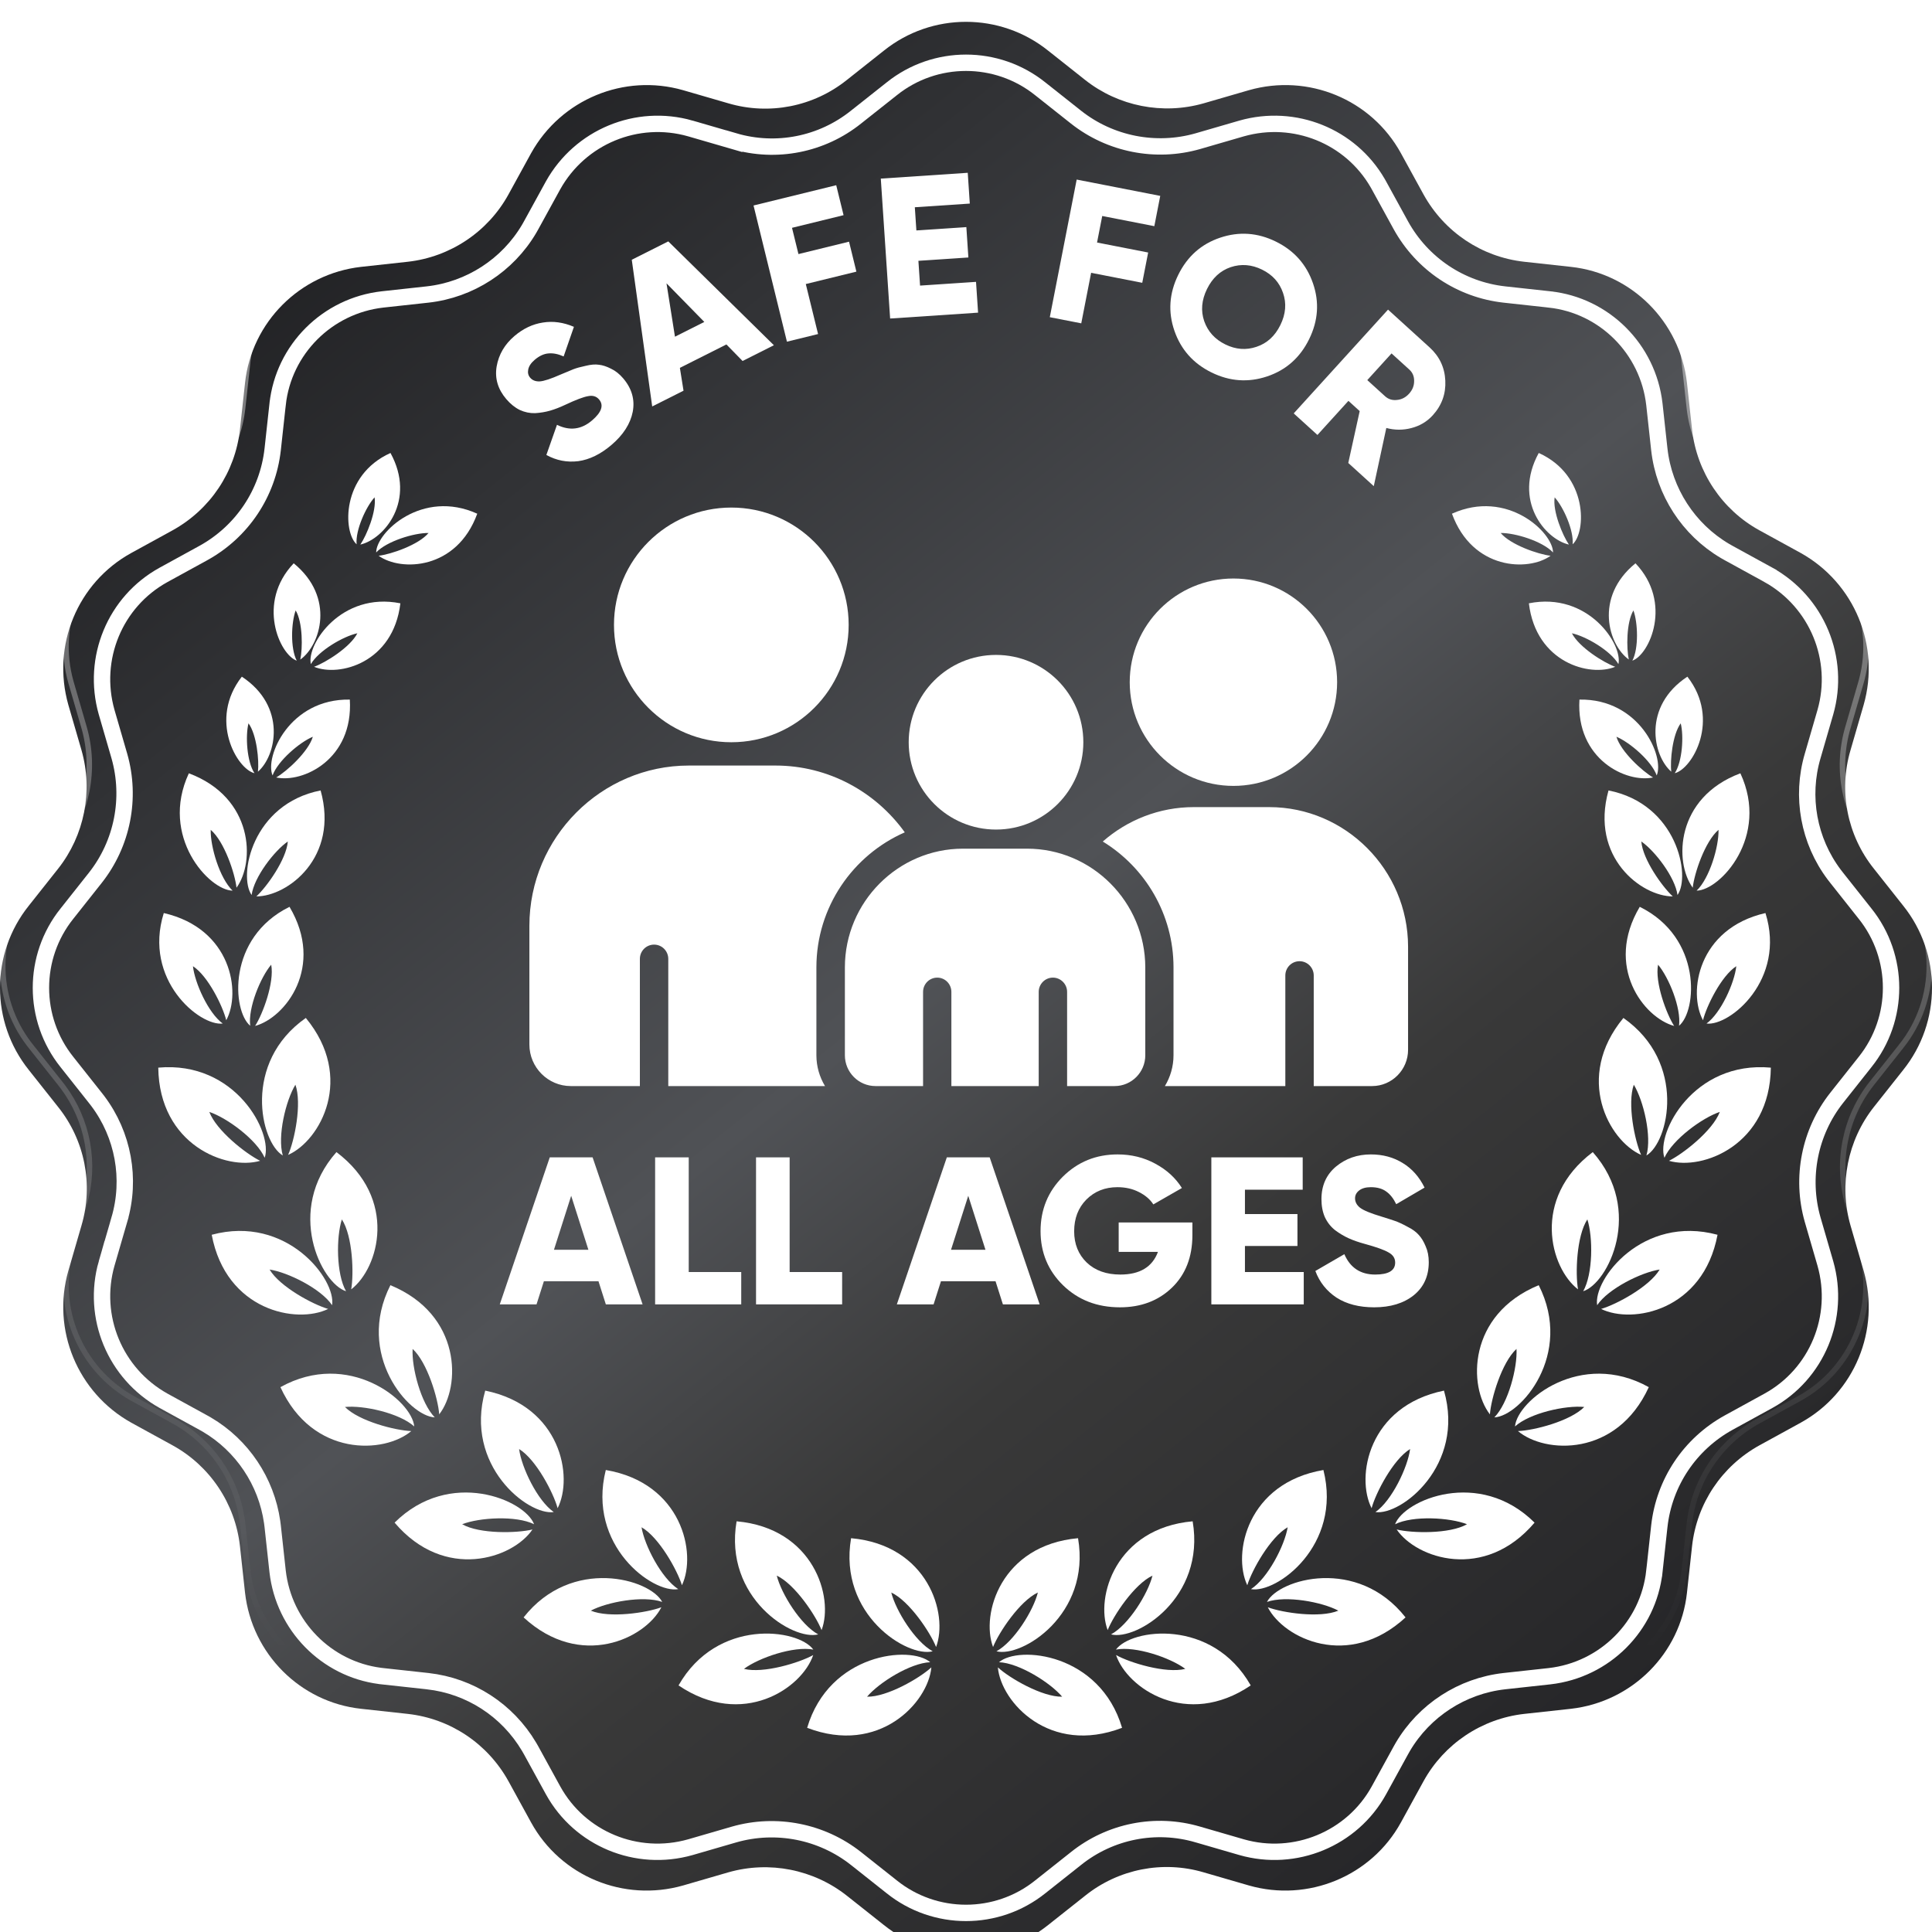 <svg width="354" height="354" viewBox="0 0 354 354" fill="none" xmlns="http://www.w3.org/2000/svg">
<g filter="url(#filter0_i_6073_1613)">
<path d="M348.721 161.95L343.358 155.179C338.464 149.078 336.855 140.966 339.067 133.458L341.48 125.145C344.564 114.352 339.804 102.821 329.95 97.324L322.374 93.168C315.536 89.413 310.911 82.508 310.039 74.732L309.101 66.151C307.827 54.955 298.978 46.106 287.849 44.899L279.268 43.961C271.492 43.089 264.654 38.531 260.832 31.626L256.676 24.05C251.246 14.195 239.715 9.436 228.855 12.52L220.542 14.933C213.034 17.078 204.922 15.469 198.821 10.643L192.05 5.279C183.268 -1.76 170.732 -1.76 161.95 5.279L155.179 10.643C149.078 15.536 140.966 17.145 133.458 14.933L125.145 12.52C114.352 9.436 102.821 14.195 97.324 24.05L93.168 31.626C89.413 38.464 82.508 43.089 74.732 43.961L66.151 44.899C54.955 46.173 46.106 55.022 44.899 66.151L43.961 74.732C43.089 82.508 38.531 89.346 31.626 93.168L24.05 97.324C14.195 102.754 9.436 114.285 12.52 125.145L14.933 133.458C17.078 140.966 15.469 149.078 10.643 155.179L5.279 161.95C-1.76 170.732 -1.76 183.268 5.279 192.05L10.643 198.821C15.536 204.922 17.145 213.034 14.933 220.542L12.52 228.855C9.436 239.648 14.195 251.179 24.05 256.676L31.626 260.832C38.464 264.587 43.089 271.492 43.961 279.268L44.899 287.849C46.173 299.045 55.022 307.894 66.151 309.101L74.732 310.039C82.508 310.911 89.346 315.469 93.168 322.374L97.324 329.95C102.754 339.804 114.285 344.564 125.145 341.48L133.458 339.067C140.966 336.922 149.078 338.531 155.179 343.358L161.95 348.721C170.732 355.76 183.268 355.76 192.05 348.721L198.821 343.358C204.922 338.464 213.034 336.855 220.542 339.067L228.855 341.48C239.648 344.564 251.246 339.804 256.676 329.95L260.832 322.374C264.587 315.536 271.492 310.911 279.268 310.039L287.849 309.101C299.045 307.827 307.894 298.978 309.101 287.849L310.039 279.268C310.911 271.492 315.469 264.654 322.374 260.832L329.95 256.676C339.804 251.246 344.564 239.715 341.48 228.855L339.067 220.542C336.922 213.034 338.531 204.922 343.358 198.821L348.721 192.05C355.76 183.268 355.76 170.732 348.721 161.95Z" fill="url(#paint0_linear_6073_1613)"/>
</g>
<path d="M162.263 5.67C170.862 -1.223 183.138 -1.223 191.737 5.67L191.74 5.671L198.511 11.034C204.738 15.961 213.017 17.604 220.68 15.414L220.682 15.413L228.991 13.001C239.629 9.98 250.92 14.642 256.237 24.29V24.291L260.395 31.866V31.868C264.294 38.914 271.275 43.568 279.213 44.458H279.214L287.795 45.397C298.689 46.578 307.356 55.242 308.604 66.207L309.542 74.786V74.787C310.432 82.725 315.153 89.773 322.134 93.606L329.709 97.763C339.209 103.064 343.872 114.088 341.136 124.512L341 125.006L338.588 133.316C336.33 140.981 337.972 149.261 342.966 155.488V155.489L348.329 162.26L348.33 162.263C355.223 170.862 355.223 183.138 348.33 191.737L348.329 191.74L342.966 198.511C338.039 204.738 336.397 213.017 338.586 220.68L338.587 220.682L340.999 228.99V228.991C344.02 239.63 339.357 250.92 329.709 256.237L322.134 260.395H322.132C315.086 264.294 310.432 271.275 309.542 279.213V279.214L308.604 287.795C307.441 298.519 299.027 307.085 288.305 308.54L287.793 308.604L279.214 309.542H279.213C271.275 310.432 264.227 315.153 260.395 322.134L256.238 329.708C250.922 339.356 239.564 344.02 228.993 341H228.994L220.682 338.587H220.681C213.255 336.4 205.253 337.873 199.099 342.509L198.511 342.966L191.74 348.329L191.737 348.33C183.138 355.223 170.862 355.223 162.263 348.33L162.26 348.329L155.489 342.966L154.899 342.514C148.745 337.94 140.744 336.465 133.32 338.586L133.318 338.587L125.009 340.999C114.37 344.02 103.078 339.357 97.762 329.708L93.606 322.134V322.132L93.231 321.479C89.268 314.799 82.477 310.404 74.787 309.542H74.786L66.205 308.604C55.481 307.441 46.915 299.027 45.46 288.305L45.397 287.793L44.458 279.214V279.213L44.363 278.471C43.271 270.837 38.629 264.107 31.866 260.395L24.291 256.237C14.641 250.852 9.98 239.561 12.999 228.993L13 228.994L15.413 220.682L15.412 220.681C17.599 213.255 16.127 205.253 11.491 199.099L11.032 198.509L5.671 191.74L5.67 191.737L5.352 191.332C-1.221 182.756 -1.115 170.728 5.67 162.263L5.671 162.26L11.034 155.489C15.961 149.262 17.604 140.983 15.414 133.32L15.413 133.318L13 125.006C9.981 114.368 14.643 103.078 24.29 97.762L24.291 97.763L31.865 93.606L31.866 93.606L31.868 93.606C38.914 89.706 43.568 82.725 44.458 74.787V74.786L45.397 66.205C46.578 55.311 55.242 46.644 66.207 45.397L66.206 45.395L74.786 44.458H74.787C82.725 43.568 89.773 38.847 93.606 31.866L97.762 24.29C103.146 14.64 114.438 9.981 125.006 12.999V13L133.318 15.413V15.412C140.983 17.67 149.261 16.027 155.488 11.033L155.489 11.034L162.26 5.671L162.263 5.67Z" stroke="url(#paint1_linear_6073_1613)"/>
<path d="M112.049 81.517C110.058 83.217 108.027 84.212 105.957 84.5C103.888 84.754 101.94 84.375 100.11 83.363L102.055 77.84C104.378 78.978 106.516 78.712 108.47 77.044C110.238 75.534 110.669 74.249 109.763 73.188C109.27 72.611 108.6 72.411 107.753 72.587C106.909 72.729 105.523 73.254 103.594 74.16C102.585 74.636 101.654 74.997 100.801 75.242C99.949 75.488 99.034 75.641 98.057 75.703C97.083 75.731 96.144 75.535 95.24 75.117C94.354 74.683 93.53 74.019 92.767 73.126C91.225 71.321 90.636 69.331 90.998 67.155C91.379 64.963 92.462 63.105 94.249 61.579C95.849 60.212 97.589 59.386 99.468 59.1C101.332 58.795 103.229 59.057 105.16 59.886L103.275 65.309C102.286 64.867 101.372 64.682 100.533 64.755C99.679 64.809 98.823 65.202 97.967 65.933C97.297 66.505 96.903 67.099 96.786 67.715C96.671 68.296 96.788 68.791 97.137 69.2C97.55 69.684 98.131 69.912 98.88 69.884C99.647 69.84 100.93 69.421 102.728 68.625C103.716 68.199 104.488 67.878 105.043 67.662C105.598 67.445 106.352 67.235 107.305 67.033C108.261 66.796 109.074 66.729 109.742 66.834C110.414 66.904 111.15 67.144 111.951 67.555C112.754 67.93 113.498 68.518 114.181 69.318C115.77 71.179 116.356 73.221 115.938 75.445C115.504 77.649 114.208 79.674 112.049 81.517Z" fill="white"/>
<path d="M136.062 66.144L133.1 63.114L124.575 67.403L125.242 71.588L119.504 74.475L115.76 47.596L122.449 44.23L141.801 63.257L136.062 66.144ZM123.674 61.693L129.052 58.988L122.123 51.913L123.674 61.693Z" fill="white"/>
<path d="M154.567 39.426L145.12 41.743L146.301 46.555L155.569 44.282L156.916 49.772L147.647 52.045L149.894 61.207L144.19 62.606L138.07 37.652L153.221 33.936L154.567 39.426Z" fill="white"/>
<path d="M168.582 52.33L178.837 51.646L179.213 57.286L163.098 58.361L161.388 32.724L177.32 31.662L177.696 37.302L167.624 37.974L167.908 42.222L177.064 41.611L177.435 47.178L168.279 47.789L168.582 52.33Z" fill="white"/>
<path d="M211.507 41.441L201.961 39.576L201.011 44.439L210.377 46.269L209.294 51.816L199.927 49.987L198.119 59.245L192.355 58.119L197.281 32.902L212.591 35.893L211.507 41.441Z" fill="white"/>
<path d="M232.194 68.963C228.734 70.126 225.334 69.889 221.995 68.25C218.656 66.612 216.388 64.067 215.191 60.618C213.995 57.169 214.227 53.753 215.887 50.37C217.547 46.987 220.108 44.713 223.568 43.55C227.029 42.386 230.429 42.623 233.768 44.262C237.107 45.901 239.374 48.445 240.571 51.894C241.768 55.343 241.536 58.76 239.875 62.142C238.215 65.525 235.655 67.799 232.194 68.963ZM220.645 58.838C221.315 60.748 222.606 62.172 224.518 63.11C226.429 64.048 228.334 64.192 230.233 63.544C232.155 62.906 233.611 61.576 234.603 59.555C235.595 57.534 235.756 55.568 235.085 53.658C234.436 51.759 233.156 50.34 231.245 49.402C229.334 48.464 227.417 48.314 225.496 48.952C223.597 49.601 222.151 50.936 221.159 52.957C220.167 54.978 219.996 56.938 220.645 58.838Z" fill="white"/>
<path d="M247.045 84.831L249.137 75.325L247.072 73.449L241.395 79.697L237.048 75.747L254.328 56.732L261.934 63.644C263.745 65.29 264.709 67.322 264.824 69.742C264.94 72.162 264.175 74.277 262.529 76.088C261.476 77.247 260.171 78.028 258.614 78.432C257.091 78.834 255.558 78.829 254.014 78.418L251.717 89.077L247.045 84.831ZM254.972 64.756L250.528 69.646L253.788 72.608C254.386 73.151 255.107 73.377 255.951 73.284C256.814 73.208 257.558 72.826 258.183 72.138C258.808 71.45 259.118 70.673 259.111 69.807C259.122 68.958 258.829 68.262 258.232 67.719L254.972 64.756Z" fill="white"/>
<g filter="url(#filter1_i_6073_1613)">
<path d="M163.398 12.271C171.334 5.91 182.666 5.91 190.602 12.271L190.608 12.276L197.15 17.458C203.423 22.421 211.76 24.074 219.478 21.869L219.484 21.867L227.515 19.535C237.186 16.793 247.432 20.925 252.428 29.545L252.661 29.959L256.676 37.275L256.678 37.28C260.604 44.375 267.637 49.065 275.635 49.961L275.639 49.962L283.929 50.868L283.93 50.869C293.976 51.959 301.979 59.952 303.132 70.077L304.038 78.361L304.039 78.365C304.907 86.112 309.396 93.018 316.071 96.953L316.725 97.324L324.034 101.334V101.335C332.946 106.306 337.248 116.73 334.464 126.484L332.135 134.51C329.93 141.994 331.414 150.06 336.086 156.263L336.548 156.857L341.724 163.392L341.729 163.398C348.09 171.334 348.09 182.666 341.729 190.602L341.724 190.608L336.542 197.15C331.579 203.423 329.926 211.76 332.131 219.478L332.133 219.484L334.464 227.516C337.249 237.34 332.941 247.757 324.041 252.661L316.725 256.676L316.72 256.678C309.625 260.604 304.935 267.637 304.039 275.635L304.038 275.639L303.132 283.929L303.131 283.93C302.041 293.977 294.048 301.98 283.922 303.132L275.639 304.038L275.635 304.039C267.888 304.907 260.982 309.396 257.047 316.071L256.676 316.725L252.661 324.041C247.757 332.942 237.274 337.25 227.515 334.464H227.516L219.484 332.133H219.483C211.763 329.86 203.424 331.514 197.15 336.542L190.608 341.724L190.602 341.729C182.666 348.09 171.334 348.09 163.398 341.729L163.392 341.724L156.85 336.542C150.577 331.579 142.24 329.926 134.522 332.131L134.516 332.133L126.484 334.464C116.66 337.249 106.242 332.941 101.338 324.041L97.324 316.725L97.322 316.72L96.944 316.062C92.955 309.336 86.113 304.907 78.365 304.039L78.361 304.038L70.071 303.132L70.07 303.131L69.601 303.075C59.775 301.791 52.001 293.889 50.867 283.922L49.962 275.639L49.961 275.635L49.866 274.888C48.801 267.445 44.389 260.855 37.929 257.047L37.275 256.676L29.957 252.66C21.051 247.687 16.752 237.266 19.535 227.515L19.536 227.516L21.867 219.484L21.866 219.483C24.069 212.001 22.585 203.938 17.914 197.737L17.452 197.143L12.276 190.608L12.271 190.602C5.91 182.666 5.91 171.334 12.271 163.398L12.276 163.392L17.458 156.85C22.421 150.577 24.074 142.24 21.869 134.522L21.867 134.516L19.536 126.484C16.751 116.66 21.058 106.242 29.958 101.338L37.275 97.324L37.28 97.322C44.375 93.396 49.065 86.363 49.961 78.365L49.962 78.361L50.868 70.071L50.869 70.07C51.959 60.023 59.952 52.02 70.077 50.867L78.361 49.962L78.365 49.961C86.112 49.093 93.018 44.604 96.953 37.929L97.324 37.275L101.335 29.966C106.306 21.054 116.73 16.752 126.484 19.535V19.536L134.516 21.867V21.866C142.24 24.14 150.582 22.484 156.856 17.451L163.392 12.276L163.398 12.271Z" stroke="white" stroke-width="3"/>
</g>
<path d="M181.958 301.781C179.677 295.77 183.407 283.113 197.53 281.843C199.925 295.9 187.17 303.768 182.577 302.563C185.802 300.82 189.353 295.086 190.167 291.796C186.844 293.359 183.016 299.109 181.958 301.781Z" fill="white"/>
<path d="M182.84 305.544C183.443 311.945 192.369 321.654 205.596 316.588C201.54 302.905 186.635 301.455 183.052 304.566C186.7 304.713 192.434 308.297 194.617 310.887C190.952 310.952 184.974 307.482 182.856 305.527L182.84 305.544Z" fill="white"/>
<path d="M204.493 303.247C206.529 309.339 217.443 316.767 229.171 308.818C222.118 296.422 207.262 298.409 204.477 302.253C208.076 301.569 214.462 303.752 217.182 305.788C213.615 306.684 207.018 304.664 204.509 303.263L204.493 303.247Z" fill="white"/>
<path d="M232.307 294.516C235.239 300.233 247.114 305.967 257.539 296.357C248.727 285.15 234.327 289.32 232.145 293.522C235.598 292.3 242.228 293.522 245.225 295.119C241.837 296.536 235.011 295.509 232.307 294.5V294.516Z" fill="white"/>
<path d="M255.914 280.246C259.514 285.573 272.008 289.792 281.179 278.992C271.047 268.942 257.283 274.838 255.621 279.285C258.895 277.657 265.639 278.047 268.799 279.285C265.606 281.11 258.7 280.931 255.914 280.246Z" fill="white"/>
<path d="M278.131 262.214C283.034 266.368 296.212 267.052 302.109 254.167C289.648 247.228 277.985 256.627 277.594 261.367C280.314 258.908 286.895 257.458 290.283 257.8C287.709 260.406 281.014 262.117 278.131 262.214Z" fill="white"/>
<path d="M293.363 239.833C299.13 242.667 312.08 240.159 314.702 226.248C300.938 222.534 291.881 234.457 292.647 239.149C294.683 236.119 300.742 233.122 304.098 232.617C302.225 235.777 296.133 239.035 293.38 239.833H293.363Z" fill="white"/>
<path d="M305.803 212.695C311.977 214.503 324.292 209.795 324.471 195.624C310.267 194.337 303.409 207.645 304.973 212.141C306.455 208.802 311.895 204.811 315.121 203.736C313.818 207.173 308.393 211.424 305.803 212.695Z" fill="white"/>
<path d="M202.958 298.686C200.677 292.675 204.407 280.018 218.53 278.748C220.925 292.805 208.17 300.673 203.577 299.468C206.802 297.725 210.353 291.991 211.167 288.701C207.844 290.264 204.016 296.014 202.958 298.686Z" fill="white"/>
<path d="M228.529 290.443C225.792 284.628 228.529 271.727 242.489 269.349C245.974 283.178 233.888 292.023 229.213 291.176C232.291 289.189 235.386 283.195 235.94 279.839C232.748 281.664 229.392 287.691 228.545 290.443H228.529Z" fill="white"/>
<path d="M251.321 276.353C248.389 270.636 250.702 257.637 264.58 254.803C268.506 268.518 256.713 277.738 252.021 277.054C255.018 274.969 257.934 268.877 258.374 265.505C255.246 267.427 252.07 273.568 251.321 276.337V276.353Z" fill="white"/>
<path d="M272.996 259.152C269.038 254.086 268.843 240.892 281.939 235.484C288.39 248.206 278.551 259.494 273.811 259.706C276.368 257.083 278.062 250.551 277.867 247.163C275.163 249.639 273.208 256.269 272.996 259.136V259.152Z" fill="white"/>
<path d="M289.141 236.249C284.043 232.34 280.524 219.634 291.845 211.099C301.293 221.784 294.614 235.19 290.086 236.591C291.894 233.415 291.894 226.671 290.851 223.43C288.848 226.508 288.636 233.415 289.141 236.249Z" fill="white"/>
<path d="M300.681 211.604C294.8 208.997 288.431 197.448 297.455 186.518C309.135 194.712 305.763 209.307 301.674 211.718C302.701 208.199 301.12 201.635 299.361 198.751C298.14 202.205 299.524 208.981 300.697 211.604H300.681Z" fill="white"/>
<path d="M306.754 187.984C301.184 186.469 293.951 177.103 300.451 166.157C311.934 171.825 310.941 185.231 307.65 187.952C308.074 184.694 305.777 179.09 303.806 176.761C303.187 180.002 305.354 185.818 306.754 187.984Z" fill="white"/>
<path d="M312.033 186.925C309.28 181.859 311.072 170.147 323.484 167.297C327.312 179.514 316.92 188.066 312.684 187.544C315.34 185.606 317.816 180.068 318.141 177.038C315.372 178.83 312.668 184.4 312.049 186.909L312.033 186.925Z" fill="white"/>
<path d="M310.158 162.654C306.754 157.996 306.982 146.153 318.889 141.69C324.297 153.304 315.143 163.143 310.875 163.192C313.253 160.911 314.964 155.112 314.882 152.05C312.374 154.2 310.435 160.081 310.158 162.654Z" fill="white"/>
<path d="M306.23 141.397C302.842 138.465 300.92 129.441 309.178 123.984C315.319 131.835 310.091 140.892 306.865 141.674C308.266 139.54 308.543 134.832 307.957 132.536C306.442 134.604 305.986 139.393 306.23 141.397Z" fill="white"/>
<path d="M298.446 120.84C294.781 118.25 291.995 109.47 299.667 103.215C306.541 110.431 302.241 119.96 299.097 121.052C300.286 118.787 300.107 114.08 299.293 111.848C297.973 114.047 298.006 118.869 298.446 120.84Z" fill="white"/>
<path d="M287.449 99.778C283.084 98.768 277.187 91.682 281.944 83C291.033 87.089 290.642 97.53 288.15 99.729C288.394 97.188 286.456 92.888 284.859 91.128C284.468 93.669 286.325 98.116 287.466 99.778H287.449Z" fill="white"/>
<path d="M306.52 164.251C300.754 164.251 291.306 157.083 294.727 144.834C307.302 147.31 309.843 160.521 307.367 163.99C306.928 160.732 303.246 155.927 300.738 154.184C300.998 157.474 304.598 162.508 306.504 164.251H306.52Z" fill="white"/>
<path d="M302.889 142.456C298.018 143.498 288.734 139.165 289.401 128.186C300.462 127.991 305.023 138.693 303.557 142.081C302.596 139.41 298.605 136.005 296.178 134.995C296.992 137.732 300.95 141.332 302.889 142.456Z" fill="white"/>
<path d="M295.954 122.176C291.344 124.081 281.44 121.459 280.137 110.545C290.985 108.379 297.371 118.103 296.54 121.687C295.123 119.227 290.594 116.588 288.021 116.035C289.308 118.576 293.852 121.426 295.954 122.176Z" fill="white"/>
<path d="M284.091 101.847C280.035 104.746 269.806 104.453 266.043 94.126C276.126 89.548 284.548 97.546 284.564 101.228C282.625 99.159 277.608 97.628 274.969 97.66C276.794 99.843 281.876 101.57 284.091 101.83V101.847Z" fill="white"/>
<path d="M171.518 301.781C173.798 295.77 170.068 283.113 155.945 281.843C153.55 295.9 166.305 303.768 170.899 302.563C167.673 300.82 164.122 295.086 163.308 291.796C166.631 293.359 170.459 299.109 171.518 301.781Z" fill="white"/>
<path d="M170.651 305.544C170.048 311.945 161.121 321.654 147.895 316.588C151.951 302.905 166.855 301.455 170.439 304.566C166.79 304.713 161.056 308.297 158.873 310.887C162.539 310.952 168.517 307.482 170.634 305.527L170.651 305.544Z" fill="white"/>
<path d="M149.006 303.247C146.97 309.339 136.056 316.767 124.328 308.818C131.381 296.422 146.237 298.409 149.023 302.253C145.423 301.569 139.037 303.752 136.317 305.788C139.884 306.684 146.482 304.664 148.99 303.263L149.006 303.247Z" fill="white"/>
<path d="M121.173 294.516C118.241 300.233 106.367 305.967 95.941 296.357C104.754 285.15 119.154 289.32 121.336 293.522C117.883 292.3 111.253 293.522 108.256 295.119C111.644 296.536 118.469 295.509 121.173 294.5V294.516Z" fill="white"/>
<path d="M97.565 280.246C93.966 285.573 81.472 289.792 72.301 278.992C82.433 268.942 96.197 274.838 97.859 279.285C94.585 277.657 87.841 278.047 84.681 279.285C87.873 281.11 94.78 280.931 97.565 280.246Z" fill="white"/>
<path d="M75.361 262.214C70.457 266.368 57.279 267.052 51.383 254.167C63.844 247.228 75.507 256.627 75.898 261.367C73.178 258.908 66.597 257.458 63.209 257.8C65.782 260.406 72.477 262.117 75.361 262.214Z" fill="white"/>
<path d="M60.132 239.833C54.365 242.667 41.416 240.159 38.793 226.248C52.557 222.534 61.614 234.457 60.849 239.149C58.812 236.119 52.753 233.122 49.397 232.617C51.27 235.777 57.363 239.035 60.116 239.833H60.132Z" fill="white"/>
<path d="M47.667 212.695C41.494 214.503 29.179 209.795 29 195.624C43.204 194.337 50.062 207.645 48.498 212.141C47.016 208.802 41.575 204.811 38.35 203.736C39.653 207.173 45.078 211.424 47.667 212.695Z" fill="white"/>
<path d="M150.537 298.686C152.818 292.675 149.087 280.018 134.965 278.748C132.57 292.805 145.325 300.673 149.918 299.468C146.693 297.725 143.142 291.991 142.327 288.701C145.65 290.264 149.478 296.014 150.537 298.686Z" fill="white"/>
<path d="M124.961 290.443C127.698 284.628 124.961 271.727 111.001 269.349C107.515 283.178 119.602 292.023 124.277 291.176C121.198 289.189 118.103 283.195 117.549 279.839C120.742 281.664 124.098 287.691 124.945 290.443H124.961Z" fill="white"/>
<path d="M102.168 276.353C105.1 270.636 102.787 257.637 88.908 254.803C84.983 268.518 96.776 277.738 101.467 277.054C98.47 274.969 95.554 268.877 95.115 265.505C98.242 267.427 101.418 273.568 102.168 276.337V276.353Z" fill="white"/>
<path d="M80.476 259.152C84.434 254.086 84.629 240.892 71.533 235.484C65.082 248.206 74.921 259.494 79.661 259.706C77.104 257.083 75.41 250.551 75.605 247.163C78.309 249.639 80.264 256.269 80.476 259.136V259.152Z" fill="white"/>
<path d="M64.349 236.249C69.448 232.34 72.966 219.634 61.645 211.099C52.197 221.784 58.876 235.19 63.404 236.591C61.596 233.415 61.596 226.671 62.639 223.43C64.642 226.508 64.854 233.415 64.349 236.249Z" fill="white"/>
<path d="M52.809 211.604C58.69 208.997 65.059 197.448 56.035 186.518C44.355 194.712 47.727 209.307 51.816 211.718C50.789 208.199 52.37 201.635 54.129 198.751C55.35 202.205 53.966 208.981 52.793 211.604H52.809Z" fill="white"/>
<path d="M46.742 187.984C52.313 186.469 59.546 177.103 53.046 166.157C41.562 171.825 42.556 185.231 45.847 187.952C45.423 184.694 47.72 179.09 49.691 176.761C50.31 180.002 48.143 185.818 46.742 187.984Z" fill="white"/>
<path d="M41.462 186.925C44.215 181.859 42.424 170.147 30.011 167.297C26.183 179.514 36.576 188.066 40.811 187.544C38.156 185.606 35.68 180.068 35.354 177.038C38.123 178.83 40.827 184.4 41.446 186.909L41.462 186.925Z" fill="white"/>
<path d="M43.335 162.654C46.739 157.996 46.511 146.153 34.604 141.69C29.195 153.304 38.35 163.143 42.618 163.192C40.24 160.911 38.529 155.112 38.611 152.05C41.119 154.2 43.058 160.081 43.335 162.654Z" fill="white"/>
<path d="M47.26 141.397C50.648 138.465 52.57 129.441 44.312 123.984C38.17 131.835 43.399 140.892 46.625 141.674C45.224 139.54 44.947 134.832 45.533 132.536C47.048 134.604 47.504 139.393 47.26 141.397Z" fill="white"/>
<path d="M55.039 120.84C58.704 118.25 61.489 109.47 53.817 103.215C46.943 110.431 51.243 119.96 54.371 121.052C53.182 118.787 53.361 114.08 54.175 111.848C55.495 114.047 55.462 118.869 55.022 120.84H55.039Z" fill="white"/>
<path d="M66.043 99.778C70.409 98.768 76.306 91.682 71.549 83C62.46 87.089 62.851 97.53 65.343 99.729C65.099 97.188 67.037 92.888 68.633 91.128C69.024 93.669 67.167 98.116 66.027 99.778H66.043Z" fill="white"/>
<path d="M46.953 164.251C52.72 164.251 62.167 157.083 58.747 144.834C46.171 147.31 43.63 160.521 46.106 163.99C46.546 160.732 50.227 155.927 52.736 154.184C52.475 157.474 48.875 162.508 46.97 164.251H46.953Z" fill="white"/>
<path d="M50.61 142.456C55.481 143.498 64.766 139.165 64.098 128.186C53.037 127.991 48.476 138.693 49.942 142.081C50.904 139.41 54.894 136.005 57.321 134.995C56.507 137.732 52.549 141.332 50.61 142.456Z" fill="white"/>
<path d="M57.545 122.176C62.155 124.081 72.059 121.459 73.362 110.545C62.514 108.379 56.128 118.103 56.959 121.687C58.376 119.227 62.905 116.588 65.478 116.035C64.191 118.576 59.647 121.426 57.545 122.176Z" fill="white"/>
<path d="M69.398 101.847C73.454 104.746 83.684 104.453 87.447 94.126C77.364 89.548 68.942 97.546 68.926 101.228C70.864 99.159 75.881 97.628 78.52 97.66C76.696 99.843 71.614 101.57 69.398 101.83V101.847Z" fill="white"/>
<path d="M111.007 239L109.66 234.767H99.655L98.308 239H91.574L100.733 212.063H108.583L117.742 239H111.007ZM101.502 228.995H107.813L104.658 219.105L101.502 228.995Z" fill="white"/>
<path d="M126.195 233.074H135.816V239H120.038V212.063H126.195V233.074Z" fill="white"/>
<path d="M144.685 233.074H154.305V239H138.528V212.063H144.685V233.074Z" fill="white"/>
<path d="M183.761 239L182.414 234.767H172.409L171.062 239H164.328L173.487 212.063H181.337L190.495 239H183.761ZM174.256 228.995H180.567L177.412 219.105L174.256 228.995Z" fill="white"/>
<path d="M218.483 223.992V226.301C218.483 230.329 217.226 233.548 214.712 235.96C212.223 238.346 209.055 239.539 205.207 239.539C201.025 239.539 197.549 238.192 194.778 235.498C192.033 232.805 190.661 229.495 190.661 225.57C190.661 221.645 192.02 218.323 194.74 215.603C197.485 212.884 200.833 211.524 204.783 211.524C207.298 211.524 209.594 212.089 211.672 213.217C213.775 214.346 215.404 215.834 216.559 217.681L211.325 220.683C210.735 219.759 209.85 219.003 208.67 218.412C207.516 217.822 206.207 217.527 204.745 217.527C202.462 217.527 200.563 218.284 199.05 219.798C197.562 221.311 196.818 223.248 196.818 225.608C196.818 227.943 197.587 229.854 199.127 231.342C200.666 232.805 202.718 233.536 205.284 233.536C208.85 233.536 211.146 232.15 212.172 229.38H204.976V223.992H218.483Z" fill="white"/>
<path d="M228.111 233.074H238.886V239H221.954V212.063H238.693V217.989H228.111V222.453H237.731V228.302H228.111V233.074Z" fill="white"/>
<path d="M251.788 239.539C249.043 239.539 246.747 238.949 244.899 237.769C243.078 236.563 241.782 234.934 241.013 232.881L246.323 229.803C247.401 232.291 249.286 233.536 251.98 233.536C254.417 233.536 255.636 232.805 255.636 231.342C255.636 230.547 255.238 229.931 254.443 229.495C253.673 229.033 252.211 228.507 250.056 227.917C248.927 227.61 247.939 227.263 247.093 226.878C246.246 226.494 245.413 225.993 244.592 225.378C243.796 224.736 243.181 223.941 242.744 222.992C242.334 222.043 242.129 220.952 242.129 219.721C242.129 217.232 243.014 215.244 244.784 213.756C246.58 212.268 248.709 211.524 251.172 211.524C253.378 211.524 255.328 212.05 257.021 213.102C258.714 214.128 260.048 215.629 261.023 217.604L255.828 220.644C255.341 219.618 254.738 218.849 254.02 218.336C253.301 217.797 252.352 217.527 251.172 217.527C250.248 217.527 249.53 217.733 249.017 218.143C248.53 218.528 248.286 219.003 248.286 219.567C248.286 220.234 248.594 220.811 249.209 221.299C249.851 221.786 251.159 222.325 253.134 222.915C254.212 223.248 255.046 223.518 255.636 223.723C256.226 223.928 256.97 224.274 257.868 224.762C258.791 225.224 259.484 225.724 259.946 226.263C260.433 226.776 260.856 227.468 261.216 228.341C261.6 229.187 261.793 230.162 261.793 231.265C261.793 233.831 260.869 235.857 259.022 237.345C257.175 238.808 254.763 239.539 251.788 239.539Z" fill="white"/>
<path fill-rule="evenodd" clip-rule="evenodd" d="M149.588 193.362C149.588 195.421 150.173 197.349 151.165 199H122.448V175.698C122.448 174.26 121.294 173.083 119.847 173.083C118.416 173.083 117.245 174.244 117.245 175.698V199H104.578C100.415 199 97 195.585 97 191.385V169.635C97 153.474 110.155 140.271 126.221 140.271H142.092C151.816 140.271 160.467 145.108 165.784 152.51C156.271 156.677 149.588 166.22 149.588 177.25V193.362ZM232.552 147.886H218.746C212.372 147.886 206.534 150.272 202.062 154.193C209.819 158.932 215.022 167.511 215.022 177.25V193.362C215.022 195.421 214.437 197.349 213.445 199H235.511V178.737C235.511 177.299 236.666 176.123 238.113 176.123C239.544 176.123 240.715 177.299 240.715 178.737V199H251.414C255.041 199 258 196.01 258 192.366V173.443C257.984 159.39 246.536 147.886 232.552 147.886ZM188.192 155.501H176.451C164.548 155.501 154.808 165.289 154.808 177.25V193.362C154.808 196.467 157.328 199 160.418 199H169.134V181.744C169.134 180.306 170.288 179.129 171.735 179.129C173.166 179.129 174.321 180.306 174.321 181.744V199H190.322V181.744C190.322 180.306 191.493 179.129 192.924 179.129C194.355 179.129 195.525 180.306 195.525 181.744V199H204.241C207.331 199 209.851 196.467 209.851 193.362V177.25C209.835 165.289 200.095 155.501 188.192 155.501Z" fill="white"/>
<circle cx="134" cy="114.5" r="21.5" fill="white"/>
<circle cx="182.5" cy="136" r="16" fill="white"/>
<circle cx="226" cy="125" r="19" fill="white"/>
<defs>
<filter id="filter0_i_6073_1613" x="0" y="0" width="354" height="358" filterUnits="userSpaceOnUse" color-interpolation-filters="sRGB">
<feFlood flood-opacity="0" result="BackgroundImageFix"/>
<feBlend mode="normal" in="SourceGraphic" in2="BackgroundImageFix" result="shape"/>
<feColorMatrix in="SourceAlpha" type="matrix" values="0 0 0 0 0 0 0 0 0 0 0 0 0 0 0 0 0 0 127 0" result="hardAlpha"/>
<feOffset dy="4"/>
<feGaussianBlur stdDeviation="3"/>
<feComposite in2="hardAlpha" operator="arithmetic" k2="-1" k3="1"/>
<feColorMatrix type="matrix" values="0 0 0 0 1 0 0 0 0 1 0 0 0 0 1 0 0 0 0.6 0"/>
<feBlend mode="normal" in2="shape" result="effect1_innerShadow_6073_1613"/>
</filter>
<filter id="filter1_i_6073_1613" x="6" y="6" width="342" height="346" filterUnits="userSpaceOnUse" color-interpolation-filters="sRGB">
<feFlood flood-opacity="0" result="BackgroundImageFix"/>
<feBlend mode="normal" in="SourceGraphic" in2="BackgroundImageFix" result="shape"/>
<feColorMatrix in="SourceAlpha" type="matrix" values="0 0 0 0 0 0 0 0 0 0 0 0 0 0 0 0 0 0 127 0" result="hardAlpha"/>
<feOffset dy="4"/>
<feGaussianBlur stdDeviation="3"/>
<feComposite in2="hardAlpha" operator="arithmetic" k2="-1" k3="1"/>
<feColorMatrix type="matrix" values="0 0 0 0 1 0 0 0 0 1 0 0 0 0 1 0 0 0 0.6 0"/>
<feBlend mode="normal" in2="shape" result="effect1_innerShadow_6073_1613"/>
</filter>
<linearGradient id="paint0_linear_6073_1613" x1="25" y1="-13" x2="342.2" y2="383.5" gradientUnits="userSpaceOnUse">
<stop stop-color="#121214"/>
<stop offset="0.469" stop-color="#505256"/>
<stop offset="0.601" stop-color="#393939"/>
<stop offset="0.89" stop-color="#212124"/>
<stop offset="1" stop-color="#9599A0"/>
</linearGradient>
<linearGradient id="paint1_linear_6073_1613" x1="177" y1="0" x2="177" y2="302.375" gradientUnits="userSpaceOnUse">
<stop stop-color="white" stop-opacity="0.53"/>
<stop offset="1" stop-color="white" stop-opacity="0"/>
</linearGradient>
</defs>
</svg>
